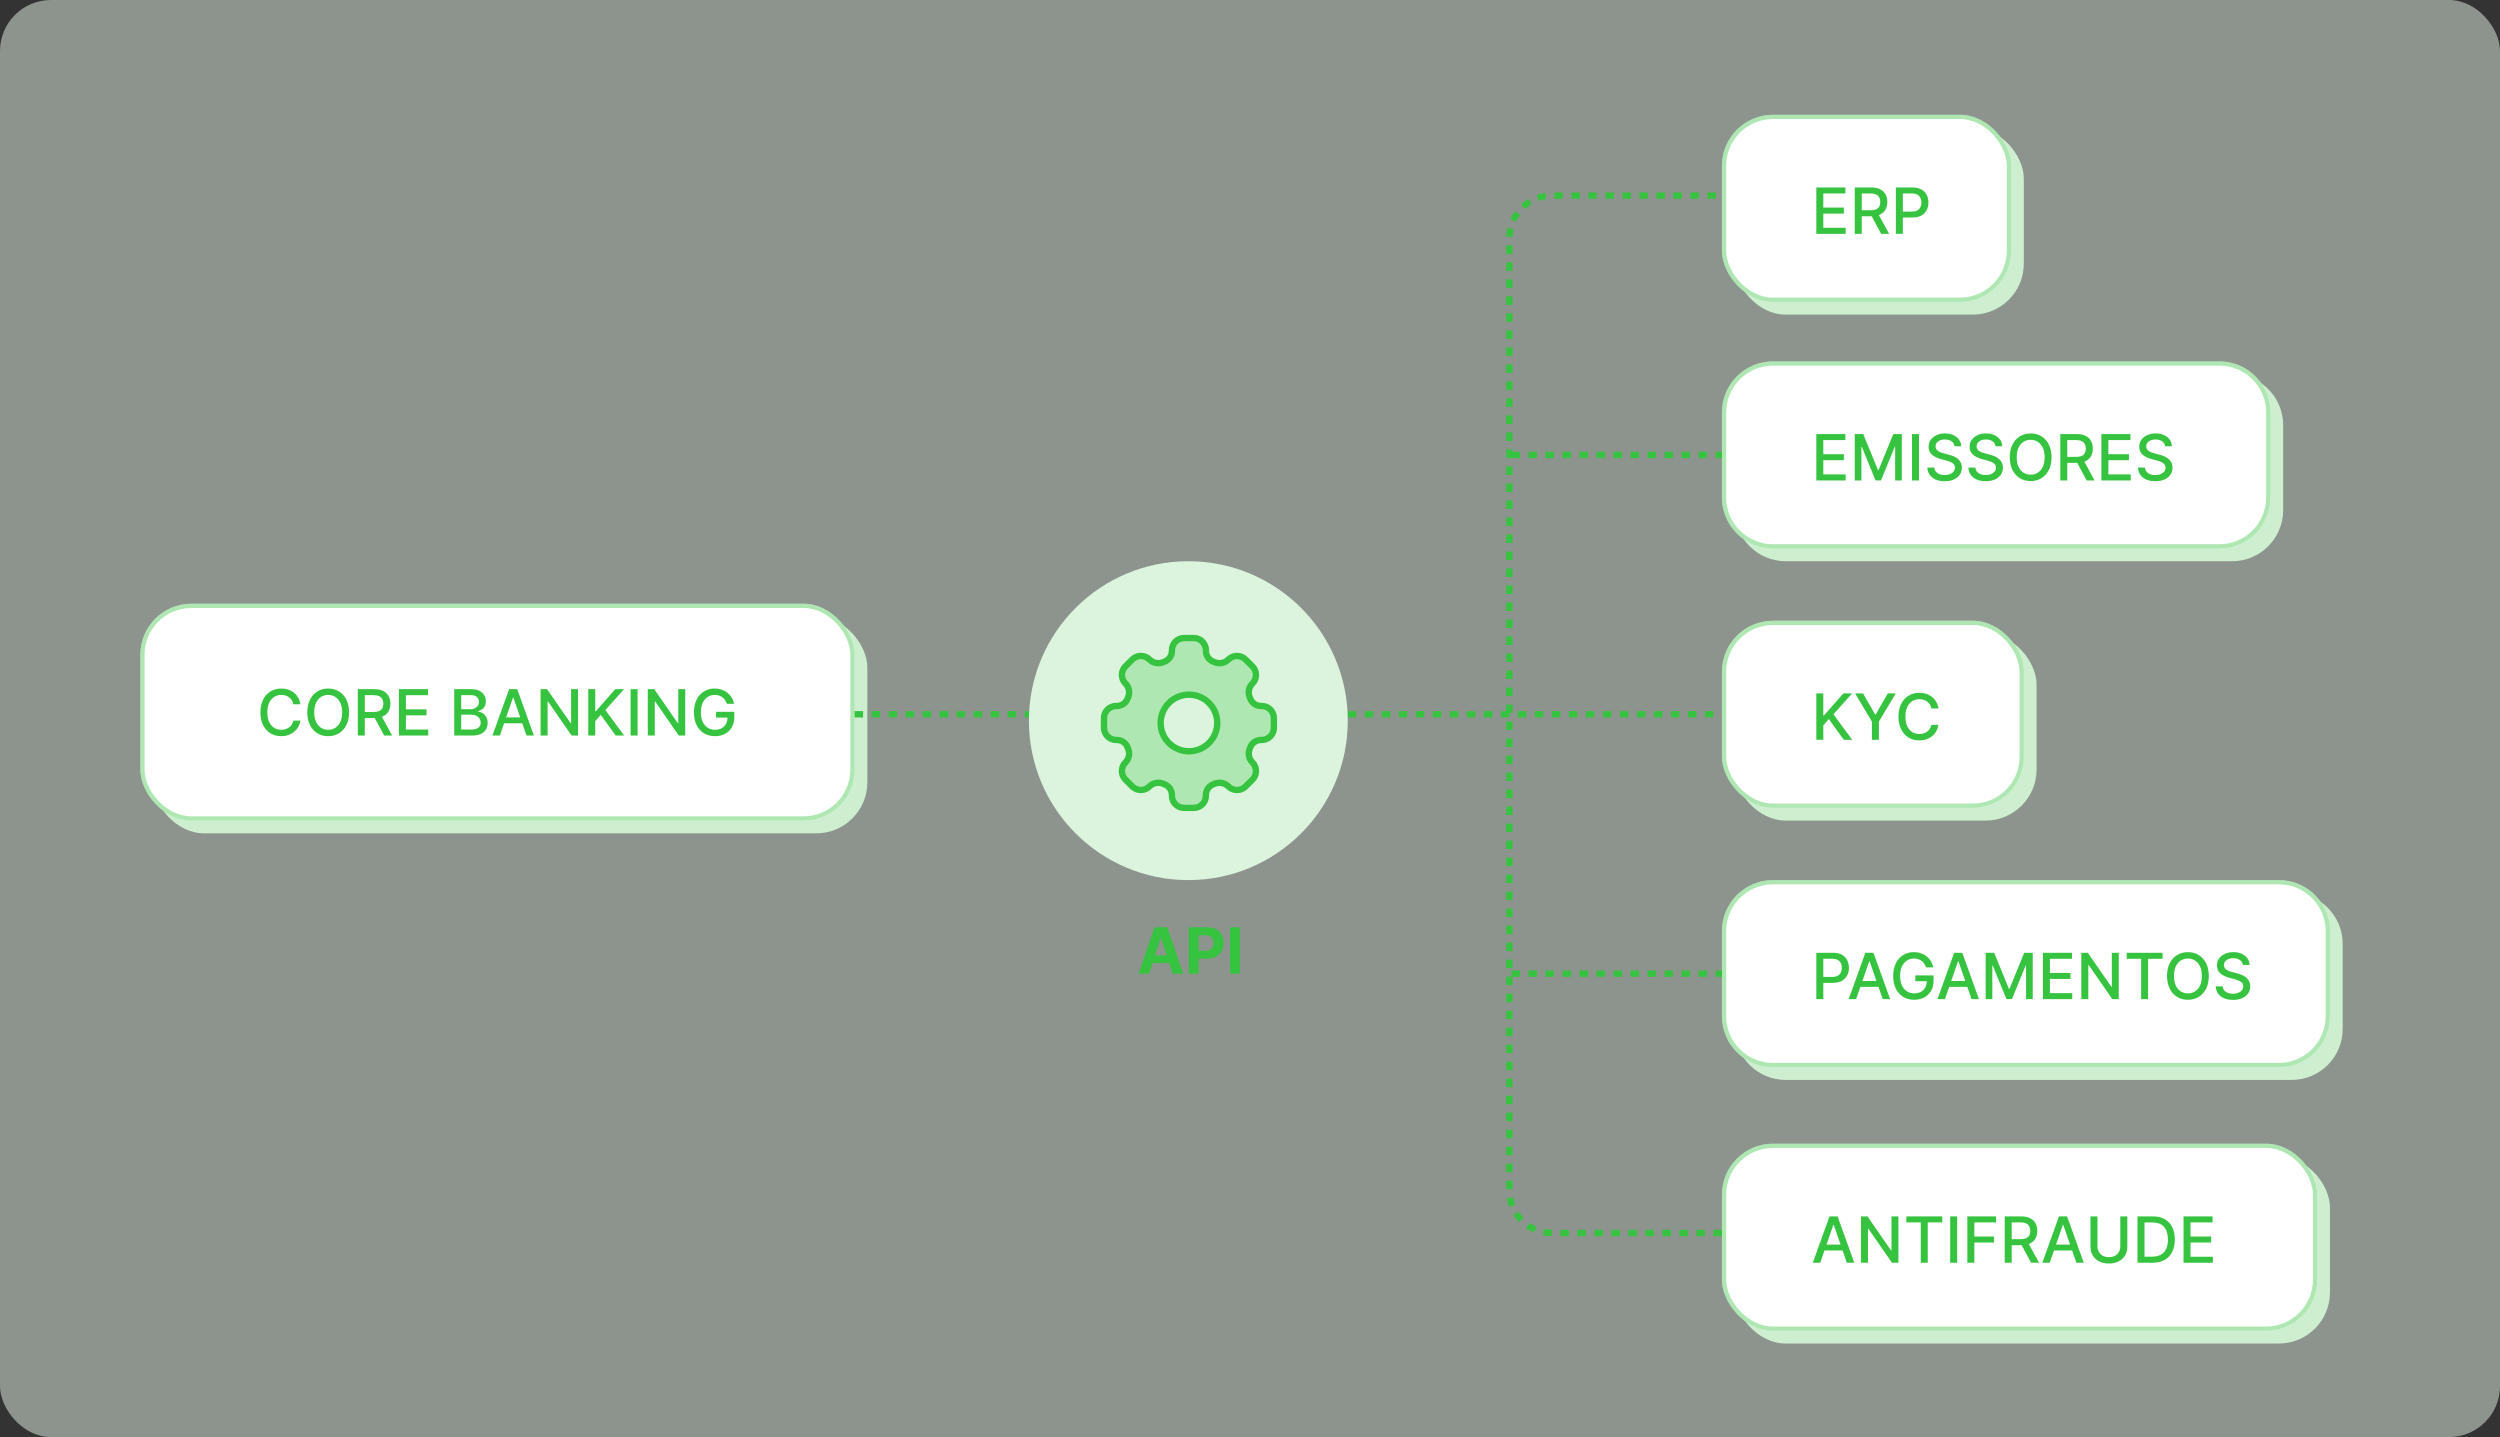 <svg width="588" height="338" viewBox="0 0 588 338" fill="none" xmlns="http://www.w3.org/2000/svg">
<rect x="0" y="0" width="588" height="338" fill="#333333" stroke="none"/>
<rect opacity="0.5" width="588" height="338" rx="12" fill="#E6F7E8"/>
<rect x="36" y="145" width="168" height="51" rx="12" fill="#CDEFCF"/>
<path d="M408 222C408 215.373 413.373 210 420 210H539C545.627 210 551 215.373 551 222V242C551 248.627 545.627 254 539 254H420C413.373 254 408 248.627 408 242V222Z" fill="#CDEFCF"/>
<rect x="408" y="149" width="71" height="44" rx="12" fill="#CDEFCF"/>
<rect x="408" y="272" width="140" height="44" rx="12" fill="#CDEFCF"/>
<path d="M408 100C408 93.373 413.373 88 420 88H525C531.627 88 537 93.373 537 100V120C537 126.627 531.627 132 525 132H420C413.373 132 408 126.627 408 120V100Z" fill="#CDEFCF"/>
<rect x="408" y="30" width="68" height="44" rx="12" fill="#CDEFCF"/>
<rect x="33" y="142" width="168" height="51" rx="12" fill="white"/>
<rect x="33.5" y="142.5" width="167" height="50" rx="11.5" stroke="#36C33F" stroke-opacity="0.4"/>
<path d="M405 219C405 212.373 410.373 207 417 207H536C542.627 207 548 212.373 548 219V239C548 245.627 542.627 251 536 251H417C410.373 251 405 245.627 405 239V219Z" fill="white"/>
<path d="M417 207.5H536C542.351 207.5 547.5 212.649 547.5 219V239C547.5 245.351 542.351 250.5 536 250.5H417C410.649 250.5 405.5 245.351 405.5 239V219C405.5 212.649 410.649 207.5 417 207.5Z" stroke="#36C33F" stroke-opacity="0.4"/>
<rect x="405" y="146" width="71" height="44" rx="12" fill="white"/>
<rect x="405.5" y="146.5" width="70" height="43" rx="11.5" stroke="#36C33F" stroke-opacity="0.4"/>
<rect x="405" y="269" width="140" height="44" rx="12" fill="white"/>
<rect x="405.5" y="269.5" width="139" height="43" rx="11.5" stroke="#36C33F" stroke-opacity="0.4"/>
<path d="M405 97C405 90.373 410.373 85 417 85H522C528.627 85 534 90.373 534 97V117C534 123.627 528.627 129 522 129H417C410.373 129 405 123.627 405 117V97Z" fill="white"/>
<path d="M417 85.5H522C528.351 85.5 533.5 90.649 533.5 97V117C533.5 123.351 528.351 128.5 522 128.5H417C410.649 128.5 405.5 123.351 405.5 117V97C405.5 90.649 410.649 85.5 417 85.5Z" stroke="#36C33F" stroke-opacity="0.4"/>
<rect x="405" y="27" width="68" height="44" rx="12" fill="white"/>
<rect x="405.5" y="27.5" width="67" height="43" rx="11.5" stroke="#36C33F" stroke-opacity="0.4"/>
<path d="M70.658 165.638H68.996C68.932 165.283 68.813 164.971 68.639 164.701C68.465 164.431 68.252 164.202 68 164.014C67.748 163.826 67.465 163.684 67.153 163.588C66.844 163.492 66.515 163.444 66.167 163.444C65.539 163.444 64.976 163.602 64.479 163.918C63.985 164.234 63.594 164.697 63.307 165.308C63.023 165.919 62.881 166.665 62.881 167.545C62.881 168.433 63.023 169.183 63.307 169.793C63.594 170.404 63.987 170.866 64.484 171.178C64.981 171.491 65.54 171.647 66.162 171.647C66.506 171.647 66.833 171.601 67.142 171.509C67.454 171.413 67.737 171.272 67.989 171.088C68.241 170.903 68.454 170.678 68.628 170.411C68.806 170.141 68.928 169.832 68.996 169.484L70.658 169.49C70.569 170.026 70.397 170.52 70.141 170.971C69.889 171.418 69.564 171.805 69.166 172.132C68.772 172.455 68.321 172.705 67.813 172.883C67.305 173.06 66.751 173.149 66.151 173.149C65.207 173.149 64.365 172.925 63.626 172.478C62.888 172.027 62.305 171.382 61.879 170.544C61.457 169.706 61.245 168.707 61.245 167.545C61.245 166.381 61.459 165.381 61.885 164.547C62.311 163.708 62.893 163.066 63.632 162.618C64.37 162.167 65.21 161.942 66.151 161.942C66.73 161.942 67.27 162.025 67.771 162.192C68.275 162.355 68.728 162.597 69.129 162.917C69.53 163.233 69.862 163.62 70.125 164.078C70.388 164.532 70.565 165.053 70.658 165.638ZM82.103 167.545C82.103 168.71 81.89 169.712 81.464 170.55C81.038 171.384 80.454 172.027 79.712 172.478C78.973 172.925 78.133 173.149 77.192 173.149C76.248 173.149 75.404 172.925 74.662 172.478C73.923 172.027 73.341 171.382 72.915 170.544C72.489 169.706 72.276 168.707 72.276 167.545C72.276 166.381 72.489 165.381 72.915 164.547C73.341 163.708 73.923 163.066 74.662 162.618C75.404 162.167 76.248 161.942 77.192 161.942C78.133 161.942 78.973 162.167 79.712 162.618C80.454 163.066 81.038 163.708 81.464 164.547C81.89 165.381 82.103 166.381 82.103 167.545ZM80.474 167.545C80.474 166.658 80.33 165.91 80.042 165.303C79.758 164.692 79.367 164.23 78.87 163.918C78.376 163.602 77.817 163.444 77.192 163.444C76.564 163.444 76.003 163.602 75.509 163.918C75.015 164.23 74.625 164.692 74.337 165.303C74.053 165.91 73.911 166.658 73.911 167.545C73.911 168.433 74.053 169.183 74.337 169.793C74.625 170.401 75.015 170.862 75.509 171.178C76.003 171.491 76.564 171.647 77.192 171.647C77.817 171.647 78.376 171.491 78.87 171.178C79.367 170.862 79.758 170.401 80.042 169.793C80.33 169.183 80.474 168.433 80.474 167.545ZM84.156 173V162.091H88.044C88.889 162.091 89.591 162.237 90.148 162.528C90.709 162.819 91.128 163.222 91.405 163.737C91.682 164.248 91.821 164.839 91.821 165.511C91.821 166.178 91.68 166.766 91.4 167.274C91.123 167.778 90.704 168.17 90.143 168.451C89.585 168.732 88.884 168.872 88.039 168.872H85.093V167.455H87.89C88.422 167.455 88.856 167.379 89.189 167.226C89.527 167.073 89.773 166.851 89.93 166.56C90.086 166.269 90.164 165.919 90.164 165.511C90.164 165.099 90.084 164.742 89.924 164.44C89.768 164.138 89.521 163.907 89.184 163.748C88.85 163.584 88.412 163.502 87.868 163.502H85.802V173H84.156ZM89.541 168.078L92.236 173H90.361L87.719 168.078H89.541ZM93.823 173V162.091H100.663V163.508H95.469V166.832H100.306V168.243H95.469V171.583H100.727V173H93.823ZM106.831 173V162.091H110.826C111.6 162.091 112.241 162.219 112.749 162.474C113.257 162.727 113.637 163.069 113.889 163.502C114.141 163.932 114.267 164.417 114.267 164.957C114.267 165.411 114.184 165.795 114.017 166.107C113.85 166.416 113.626 166.665 113.346 166.853C113.069 167.038 112.763 167.173 112.43 167.258V167.364C112.792 167.382 113.145 167.499 113.49 167.716C113.838 167.929 114.125 168.233 114.353 168.627C114.58 169.021 114.694 169.5 114.694 170.065C114.694 170.623 114.562 171.123 114.299 171.567C114.04 172.007 113.639 172.357 113.096 172.616C112.552 172.872 111.858 173 111.013 173H106.831ZM108.477 171.588H110.853C111.641 171.588 112.206 171.436 112.547 171.13C112.888 170.825 113.058 170.443 113.058 169.985C113.058 169.641 112.971 169.325 112.797 169.037C112.623 168.749 112.375 168.52 112.051 168.35C111.732 168.179 111.352 168.094 110.912 168.094H108.477V171.588ZM108.477 166.81H110.683C111.052 166.81 111.384 166.739 111.679 166.597C111.977 166.455 112.213 166.256 112.387 166.001C112.565 165.741 112.653 165.436 112.653 165.085C112.653 164.634 112.495 164.255 112.179 163.95C111.863 163.645 111.379 163.492 110.725 163.492H108.477V166.81ZM117.567 173H115.82L119.746 162.091H121.648L125.573 173H123.826L120.742 164.072H120.657L117.567 173ZM117.86 168.728H123.528V170.113H117.86V168.728ZM135.954 162.091V173H134.441L128.896 164.999H128.795V173H127.149V162.091H128.672L134.223 170.102H134.324V162.091H135.954ZM138.355 173V162.091H140.001V167.3H140.134L144.71 162.091H146.782L142.382 167.002L146.798 173H144.816L141.29 168.126L140.001 169.607V173H138.355ZM149.962 162.091V173H148.316V162.091H149.962ZM161.164 162.091V173H159.651L154.106 164.999H154.005V173H152.359V162.091H153.882L159.433 170.102H159.534V162.091H161.164ZM170.948 165.537C170.845 165.214 170.706 164.925 170.532 164.669C170.362 164.41 170.157 164.19 169.919 164.009C169.682 163.824 169.41 163.684 169.104 163.588C168.803 163.492 168.471 163.444 168.108 163.444C167.494 163.444 166.94 163.602 166.446 163.918C165.953 164.234 165.562 164.697 165.275 165.308C164.991 165.915 164.848 166.659 164.848 167.54C164.848 168.424 164.992 169.172 165.28 169.783C165.568 170.393 165.962 170.857 166.462 171.173C166.963 171.489 167.533 171.647 168.172 171.647C168.765 171.647 169.282 171.526 169.722 171.285C170.166 171.043 170.509 170.702 170.75 170.262C170.995 169.818 171.118 169.296 171.118 168.696L171.544 168.776H168.423V167.418H172.711V168.659C172.711 169.575 172.515 170.37 172.125 171.045C171.738 171.716 171.201 172.235 170.516 172.6C169.834 172.966 169.053 173.149 168.172 173.149C167.185 173.149 166.319 172.922 165.573 172.467C164.831 172.013 164.252 171.368 163.836 170.534C163.421 169.696 163.213 168.701 163.213 167.551C163.213 166.681 163.334 165.9 163.575 165.207C163.817 164.515 164.156 163.927 164.593 163.444C165.033 162.957 165.55 162.586 166.143 162.331C166.739 162.071 167.391 161.942 168.098 161.942C168.687 161.942 169.236 162.029 169.744 162.203C170.255 162.377 170.71 162.624 171.107 162.943C171.509 163.263 171.841 163.643 172.103 164.083C172.366 164.52 172.544 165.005 172.636 165.537H170.948Z" fill="#36C33F"/>
<path d="M427.199 235V224.091H431.087C431.936 224.091 432.639 224.245 433.196 224.554C433.754 224.863 434.171 225.286 434.448 225.822C434.725 226.355 434.864 226.955 434.864 227.623C434.864 228.294 434.723 228.897 434.443 229.434C434.166 229.966 433.747 230.389 433.186 230.701C432.628 231.01 431.927 231.165 431.082 231.165H428.408V229.769H430.933C431.469 229.769 431.904 229.677 432.238 229.492C432.571 229.304 432.816 229.048 432.973 228.725C433.129 228.402 433.207 228.034 433.207 227.623C433.207 227.211 433.129 226.845 432.973 226.525C432.816 226.206 432.57 225.955 432.232 225.774C431.898 225.593 431.458 225.502 430.911 225.502H428.844V235H427.199ZM436.558 235H434.81L438.736 224.091H440.638L444.564 235H442.816L439.732 226.072H439.647L436.558 235ZM436.85 230.728H442.518V232.113H436.85V230.728ZM453.009 227.537C452.906 227.214 452.768 226.925 452.594 226.669C452.423 226.41 452.219 226.19 451.981 226.009C451.743 225.824 451.471 225.684 451.166 225.588C450.864 225.492 450.532 225.444 450.17 225.444C449.556 225.444 449.002 225.602 448.508 225.918C448.014 226.234 447.624 226.697 447.336 227.308C447.052 227.915 446.91 228.659 446.91 229.54C446.91 230.424 447.054 231.172 447.341 231.783C447.629 232.393 448.023 232.857 448.524 233.173C449.025 233.489 449.595 233.647 450.234 233.647C450.827 233.647 451.344 233.526 451.784 233.285C452.228 233.043 452.57 232.702 452.812 232.262C453.057 231.818 453.18 231.296 453.18 230.696L453.606 230.776H450.484V229.418H454.772V230.659C454.772 231.575 454.577 232.37 454.186 233.045C453.799 233.716 453.263 234.235 452.578 234.6C451.896 234.966 451.115 235.149 450.234 235.149C449.247 235.149 448.38 234.922 447.634 234.467C446.892 234.013 446.313 233.368 445.898 232.534C445.482 231.696 445.275 230.701 445.275 229.551C445.275 228.681 445.395 227.9 445.637 227.207C445.878 226.515 446.218 225.927 446.654 225.444C447.095 224.957 447.611 224.586 448.204 224.331C448.801 224.071 449.453 223.942 450.159 223.942C450.749 223.942 451.297 224.029 451.805 224.203C452.317 224.377 452.771 224.624 453.169 224.943C453.57 225.263 453.902 225.643 454.165 226.083C454.428 226.52 454.605 227.005 454.698 227.537H453.009ZM457.446 235H455.699L459.625 224.091H461.526L465.452 235H463.705L460.621 226.072H460.536L457.446 235ZM457.739 230.728H463.407V232.113H457.739V230.728ZM467.028 224.091H469.025L472.498 232.571H472.626L476.099 224.091H478.097V235H476.53V227.106H476.429L473.212 234.984H471.912L468.695 227.1H468.594V235H467.028V224.091ZM480.49 235V224.091H487.329V225.508H482.135V228.832H486.972V230.243H482.135V233.583H487.393V235H480.49ZM498.333 224.091V235H496.82L491.275 226.999H491.174V235H489.528V224.091H491.051L496.601 232.102H496.703V224.091H498.333ZM500.196 225.508V224.091H508.638V225.508H505.235V235H503.594V225.508H500.196ZM519.512 229.545C519.512 230.71 519.299 231.712 518.872 232.55C518.446 233.384 517.862 234.027 517.12 234.478C516.381 234.925 515.541 235.149 514.6 235.149C513.656 235.149 512.812 234.925 512.07 234.478C511.332 234.027 510.749 233.382 510.323 232.544C509.897 231.706 509.684 230.707 509.684 229.545C509.684 228.381 509.897 227.381 510.323 226.547C510.749 225.708 511.332 225.066 512.07 224.618C512.812 224.167 513.656 223.942 514.6 223.942C515.541 223.942 516.381 224.167 517.12 224.618C517.862 225.066 518.446 225.708 518.872 226.547C519.299 227.381 519.512 228.381 519.512 229.545ZM517.882 229.545C517.882 228.658 517.738 227.91 517.45 227.303C517.166 226.692 516.775 226.23 516.278 225.918C515.785 225.602 515.225 225.444 514.6 225.444C513.972 225.444 513.411 225.602 512.917 225.918C512.424 226.23 512.033 226.692 511.745 227.303C511.461 227.91 511.319 228.658 511.319 229.545C511.319 230.433 511.461 231.183 511.745 231.793C512.033 232.401 512.424 232.862 512.917 233.178C513.411 233.491 513.972 233.647 514.6 233.647C515.225 233.647 515.785 233.491 516.278 233.178C516.775 232.862 517.166 232.401 517.45 231.793C517.738 231.183 517.882 230.433 517.882 229.545ZM527.514 226.957C527.457 226.452 527.222 226.062 526.811 225.785C526.399 225.504 525.88 225.364 525.255 225.364C524.808 225.364 524.421 225.435 524.094 225.577C523.767 225.716 523.513 225.907 523.332 226.152C523.155 226.394 523.066 226.669 523.066 226.978C523.066 227.237 523.126 227.461 523.247 227.649C523.371 227.837 523.533 227.995 523.732 228.123C523.934 228.248 524.151 228.352 524.382 228.438C524.612 228.519 524.834 228.587 525.047 228.64L526.113 228.917C526.461 229.002 526.818 229.118 527.183 229.263C527.549 229.409 527.888 229.6 528.201 229.838C528.513 230.076 528.765 230.371 528.957 230.723C529.153 231.074 529.25 231.495 529.25 231.985C529.25 232.603 529.09 233.152 528.771 233.631C528.455 234.11 527.995 234.489 527.391 234.766C526.791 235.043 526.065 235.181 525.213 235.181C524.396 235.181 523.689 235.051 523.093 234.792C522.496 234.533 522.029 234.165 521.692 233.69C521.354 233.21 521.168 232.642 521.132 231.985H522.784C522.816 232.379 522.943 232.708 523.167 232.971C523.394 233.23 523.684 233.423 524.035 233.551C524.39 233.675 524.779 233.738 525.202 233.738C525.667 233.738 526.081 233.665 526.443 233.519C526.809 233.37 527.096 233.164 527.306 232.901C527.515 232.635 527.62 232.324 527.62 231.969C527.62 231.646 527.528 231.381 527.343 231.175C527.162 230.969 526.915 230.799 526.603 230.664C526.294 230.529 525.944 230.41 525.553 230.307L524.264 229.956C523.391 229.718 522.698 229.368 522.187 228.906C521.679 228.445 521.425 227.834 521.425 227.074C521.425 226.445 521.596 225.897 521.937 225.428C522.278 224.959 522.739 224.595 523.322 224.336C523.904 224.073 524.561 223.942 525.292 223.942C526.031 223.942 526.683 224.071 527.247 224.331C527.816 224.59 528.263 224.947 528.59 225.401C528.916 225.852 529.087 226.371 529.101 226.957H527.514Z" fill="#36C33F"/>
<path d="M427.199 174V163.091H428.844V168.3H428.978L433.553 163.091H435.625L431.225 168.002L435.641 174H433.66L430.134 169.126L428.844 170.607V174H427.199ZM436.318 163.091H438.188L441.037 168.05H441.154L444.004 163.091H445.874L441.916 169.717V174H440.276V169.717L436.318 163.091ZM455.932 166.638H454.27C454.206 166.283 454.087 165.971 453.913 165.701C453.739 165.431 453.526 165.202 453.274 165.014C453.022 164.826 452.74 164.684 452.427 164.588C452.118 164.492 451.79 164.444 451.442 164.444C450.813 164.444 450.25 164.602 449.753 164.918C449.259 165.234 448.869 165.697 448.581 166.308C448.297 166.919 448.155 167.665 448.155 168.545C448.155 169.433 448.297 170.183 448.581 170.793C448.869 171.404 449.261 171.866 449.758 172.178C450.256 172.491 450.815 172.647 451.436 172.647C451.781 172.647 452.108 172.601 452.416 172.509C452.729 172.413 453.011 172.272 453.263 172.088C453.516 171.903 453.729 171.678 453.903 171.411C454.08 171.141 454.203 170.832 454.27 170.484L455.932 170.49C455.843 171.026 455.671 171.52 455.415 171.971C455.163 172.418 454.838 172.805 454.441 173.132C454.046 173.455 453.595 173.705 453.088 173.883C452.58 174.06 452.026 174.149 451.426 174.149C450.481 174.149 449.639 173.925 448.901 173.478C448.162 173.027 447.58 172.382 447.154 171.544C446.731 170.706 446.52 169.707 446.52 168.545C446.52 167.381 446.733 166.381 447.159 165.547C447.585 164.708 448.168 164.066 448.906 163.618C449.645 163.167 450.485 162.942 451.426 162.942C452.005 162.942 452.544 163.025 453.045 163.192C453.549 163.355 454.002 163.597 454.403 163.917C454.805 164.233 455.137 164.62 455.399 165.078C455.662 165.532 455.84 166.053 455.932 166.638Z" fill="#36C33F"/>
<path d="M428.12 297H426.373L430.299 286.091H432.2L436.126 297H434.379L431.295 288.072H431.21L428.12 297ZM428.413 292.728H434.081V294.113H428.413V292.728ZM446.506 286.091V297H444.994L439.449 288.999H439.347V297H437.701V286.091H439.225L444.775 294.102H444.877V286.091H446.506ZM448.369 287.508V286.091H456.812V287.508H453.409V297H451.768V287.508H448.369ZM460.324 286.091V297H458.678V286.091H460.324ZM462.721 297V286.091H469.486V287.508H464.367V290.832H469.001V292.243H464.367V297H462.721ZM471.51 297V286.091H475.399C476.244 286.091 476.945 286.237 477.503 286.528C478.064 286.819 478.483 287.222 478.76 287.737C479.037 288.248 479.175 288.839 479.175 289.511C479.175 290.178 479.035 290.766 478.754 291.274C478.477 291.778 478.058 292.17 477.497 292.451C476.94 292.732 476.238 292.872 475.393 292.872H472.448V291.455H475.244C475.777 291.455 476.21 291.379 476.544 291.226C476.881 291.073 477.128 290.851 477.284 290.56C477.44 290.269 477.519 289.919 477.519 289.511C477.519 289.099 477.439 288.742 477.279 288.44C477.123 288.138 476.876 287.907 476.538 287.748C476.205 287.584 475.766 287.502 475.223 287.502H473.156V297H471.51ZM476.895 292.078L479.591 297H477.716L475.074 292.078H476.895ZM482.1 297H480.352L484.278 286.091H486.18L490.106 297H488.358L485.274 288.072H485.189L482.1 297ZM482.392 292.728H488.06V294.113H482.392V292.728ZM498.696 286.091H500.347V293.266C500.347 294.029 500.168 294.706 499.809 295.295C499.451 295.881 498.947 296.343 498.297 296.68C497.647 297.014 496.885 297.181 496.012 297.181C495.142 297.181 494.382 297.014 493.732 296.68C493.082 296.343 492.578 295.881 492.219 295.295C491.86 294.706 491.681 294.029 491.681 293.266V286.091H493.327V293.133C493.327 293.626 493.435 294.065 493.652 294.449C493.872 294.832 494.183 295.134 494.584 295.354C494.985 295.571 495.461 295.679 496.012 295.679C496.566 295.679 497.043 295.571 497.444 295.354C497.849 295.134 498.158 294.832 498.371 294.449C498.588 294.065 498.696 293.626 498.696 293.133V286.091ZM506.272 297H502.741V286.091H506.384C507.453 286.091 508.371 286.309 509.138 286.746C509.905 287.179 510.493 287.803 510.901 288.616C511.313 289.425 511.519 290.397 511.519 291.529C511.519 292.666 511.311 293.642 510.896 294.459C510.484 295.276 509.887 295.904 509.106 296.345C508.325 296.782 507.38 297 506.272 297ZM504.386 295.562H506.182C507.013 295.562 507.703 295.406 508.254 295.093C508.804 294.777 509.216 294.321 509.489 293.724C509.763 293.124 509.9 292.392 509.9 291.529C509.9 290.674 509.763 289.947 509.489 289.351C509.22 288.754 508.816 288.301 508.28 287.993C507.744 287.684 507.078 287.529 506.283 287.529H504.386V295.562ZM513.566 297V286.091H520.405V287.508H515.212V290.832H520.048V292.243H515.212V295.583H520.469V297H513.566Z" fill="#36C33F"/>
<path d="M427.199 113V102.091H434.038V103.508H428.844V106.832H433.681V108.243H428.844V111.583H434.102V113H427.199ZM436.237 102.091H438.234L441.707 110.571H441.835L445.308 102.091H447.305V113H445.739V105.106H445.638L442.421 112.984H441.121L437.904 105.1H437.803V113H436.237V102.091ZM451.344 102.091V113H449.699V102.091H451.344ZM459.691 104.957C459.635 104.452 459.4 104.062 458.988 103.785C458.576 103.504 458.058 103.364 457.433 103.364C456.985 103.364 456.598 103.435 456.272 103.577C455.945 103.716 455.691 103.907 455.51 104.152C455.332 104.394 455.244 104.669 455.244 104.978C455.244 105.237 455.304 105.461 455.425 105.649C455.549 105.837 455.711 105.995 455.909 106.123C456.112 106.248 456.328 106.352 456.559 106.438C456.79 106.519 457.012 106.587 457.225 106.64L458.29 106.917C458.638 107.002 458.995 107.118 459.361 107.263C459.727 107.409 460.066 107.6 460.379 107.838C460.691 108.076 460.943 108.371 461.135 108.723C461.33 109.074 461.428 109.495 461.428 109.985C461.428 110.603 461.268 111.152 460.949 111.631C460.632 112.11 460.173 112.489 459.569 112.766C458.969 113.043 458.243 113.181 457.39 113.181C456.574 113.181 455.867 113.051 455.27 112.792C454.674 112.533 454.207 112.165 453.869 111.69C453.532 111.21 453.346 110.642 453.31 109.985H454.961C454.993 110.379 455.121 110.708 455.345 110.971C455.572 111.23 455.862 111.423 456.213 111.551C456.568 111.675 456.957 111.738 457.38 111.738C457.845 111.738 458.259 111.665 458.621 111.519C458.987 111.37 459.274 111.164 459.484 110.901C459.693 110.635 459.798 110.324 459.798 109.969C459.798 109.646 459.706 109.381 459.521 109.175C459.34 108.969 459.093 108.799 458.781 108.664C458.472 108.529 458.122 108.41 457.731 108.307L456.442 107.956C455.569 107.718 454.876 107.368 454.365 106.906C453.857 106.445 453.603 105.834 453.603 105.074C453.603 104.445 453.773 103.897 454.114 103.428C454.455 102.959 454.917 102.595 455.499 102.336C456.082 102.073 456.739 101.942 457.47 101.942C458.209 101.942 458.86 102.071 459.425 102.331C459.993 102.59 460.441 102.947 460.767 103.401C461.094 103.852 461.265 104.371 461.279 104.957H459.691ZM469.345 104.957C469.288 104.452 469.054 104.062 468.642 103.785C468.23 103.504 467.711 103.364 467.086 103.364C466.639 103.364 466.252 103.435 465.925 103.577C465.598 103.716 465.344 103.907 465.163 104.152C464.986 104.394 464.897 104.669 464.897 104.978C464.897 105.237 464.957 105.461 465.078 105.649C465.202 105.837 465.364 105.995 465.563 106.123C465.765 106.248 465.982 106.352 466.213 106.438C466.443 106.519 466.665 106.587 466.878 106.64L467.944 106.917C468.292 107.002 468.649 107.118 469.014 107.263C469.38 107.409 469.719 107.6 470.032 107.838C470.344 108.076 470.597 108.371 470.788 108.723C470.984 109.074 471.081 109.495 471.081 109.985C471.081 110.603 470.921 111.152 470.602 111.631C470.286 112.11 469.826 112.489 469.222 112.766C468.622 113.043 467.896 113.181 467.044 113.181C466.227 113.181 465.52 113.051 464.924 112.792C464.327 112.533 463.86 112.165 463.523 111.69C463.185 111.21 462.999 110.642 462.963 109.985H464.615C464.647 110.379 464.774 110.708 464.998 110.971C465.225 111.23 465.515 111.423 465.866 111.551C466.222 111.675 466.61 111.738 467.033 111.738C467.498 111.738 467.912 111.665 468.274 111.519C468.64 111.37 468.927 111.164 469.137 110.901C469.347 110.635 469.451 110.324 469.451 109.969C469.451 109.646 469.359 109.381 469.174 109.175C468.993 108.969 468.746 108.799 468.434 108.664C468.125 108.529 467.775 108.41 467.384 108.307L466.095 107.956C465.222 107.718 464.529 107.368 464.018 106.906C463.51 106.445 463.256 105.834 463.256 105.074C463.256 104.445 463.427 103.897 463.768 103.428C464.109 102.959 464.57 102.595 465.153 102.336C465.735 102.073 466.392 101.942 467.123 101.942C467.862 101.942 468.514 102.071 469.078 102.331C469.647 102.59 470.094 102.947 470.421 103.401C470.747 103.852 470.918 104.371 470.932 104.957H469.345ZM482.524 107.545C482.524 108.71 482.311 109.712 481.885 110.55C481.459 111.384 480.875 112.027 480.133 112.478C479.394 112.925 478.554 113.149 477.613 113.149C476.669 113.149 475.825 112.925 475.083 112.478C474.344 112.027 473.762 111.382 473.336 110.544C472.91 109.706 472.697 108.707 472.697 107.545C472.697 106.381 472.91 105.381 473.336 104.547C473.762 103.708 474.344 103.066 475.083 102.618C475.825 102.167 476.669 101.942 477.613 101.942C478.554 101.942 479.394 102.167 480.133 102.618C480.875 103.066 481.459 103.708 481.885 104.547C482.311 105.381 482.524 106.381 482.524 107.545ZM480.894 107.545C480.894 106.658 480.751 105.91 480.463 105.303C480.179 104.692 479.788 104.23 479.291 103.918C478.797 103.602 478.238 103.444 477.613 103.444C476.985 103.444 476.423 103.602 475.93 103.918C475.436 104.23 475.046 104.692 474.758 105.303C474.474 105.91 474.332 106.658 474.332 107.545C474.332 108.433 474.474 109.183 474.758 109.793C475.046 110.401 475.436 110.862 475.93 111.178C476.423 111.491 476.985 111.647 477.613 111.647C478.238 111.647 478.797 111.491 479.291 111.178C479.788 110.862 480.179 110.401 480.463 109.793C480.751 109.183 480.894 108.433 480.894 107.545ZM484.576 113V102.091H488.465C489.31 102.091 490.011 102.237 490.569 102.528C491.13 102.819 491.549 103.222 491.826 103.737C492.103 104.248 492.242 104.839 492.242 105.511C492.242 106.178 492.101 106.766 491.821 107.274C491.544 107.778 491.125 108.17 490.564 108.451C490.006 108.732 489.305 108.872 488.46 108.872H485.514V107.455H488.31C488.843 107.455 489.276 107.379 489.61 107.226C489.948 107.073 490.194 106.851 490.351 106.56C490.507 106.269 490.585 105.919 490.585 105.511C490.585 105.099 490.505 104.742 490.345 104.44C490.189 104.138 489.942 103.907 489.605 103.748C489.271 103.584 488.832 103.502 488.289 103.502H486.222V113H484.576ZM489.962 108.078L492.657 113H490.782L488.14 108.078H489.962ZM494.244 113V102.091H501.084V103.508H495.89V106.832H500.727V108.243H495.89V111.583H501.148V113H494.244ZM509.232 104.957C509.176 104.452 508.941 104.062 508.529 103.785C508.117 103.504 507.599 103.364 506.974 103.364C506.526 103.364 506.139 103.435 505.813 103.577C505.486 103.716 505.232 103.907 505.051 104.152C504.873 104.394 504.785 104.669 504.785 104.978C504.785 105.237 504.845 105.461 504.966 105.649C505.09 105.837 505.252 105.995 505.45 106.123C505.653 106.248 505.869 106.352 506.1 106.438C506.331 106.519 506.553 106.587 506.766 106.64L507.831 106.917C508.18 107.002 508.536 107.118 508.902 107.263C509.268 107.409 509.607 107.6 509.92 107.838C510.232 108.076 510.484 108.371 510.676 108.723C510.871 109.074 510.969 109.495 510.969 109.985C510.969 110.603 510.809 111.152 510.49 111.631C510.173 112.11 509.714 112.489 509.11 112.766C508.51 113.043 507.784 113.181 506.931 113.181C506.115 113.181 505.408 113.051 504.811 112.792C504.215 112.533 503.748 112.165 503.41 111.69C503.073 111.21 502.887 110.642 502.851 109.985H504.502C504.534 110.379 504.662 110.708 504.886 110.971C505.113 111.23 505.403 111.423 505.754 111.551C506.109 111.675 506.498 111.738 506.921 111.738C507.386 111.738 507.8 111.665 508.162 111.519C508.528 111.37 508.815 111.164 509.025 110.901C509.234 110.635 509.339 110.324 509.339 109.969C509.339 109.646 509.247 109.381 509.062 109.175C508.881 108.969 508.634 108.799 508.322 108.664C508.013 108.529 507.663 108.41 507.272 108.307L505.983 107.956C505.11 107.718 504.417 107.368 503.906 106.906C503.398 106.445 503.144 105.834 503.144 105.074C503.144 104.445 503.314 103.897 503.655 103.428C503.996 102.959 504.458 102.595 505.04 102.336C505.623 102.073 506.28 101.942 507.011 101.942C507.75 101.942 508.401 102.071 508.966 102.331C509.534 102.59 509.982 102.947 510.308 103.401C510.635 103.852 510.806 104.371 510.82 104.957H509.232Z" fill="#36C33F"/>
<path d="M201 168L405 168" stroke="#36C33F" stroke-width="1.5" stroke-dasharray="2 2"/>
<path d="M427.199 55V44.091H434.038V45.508H428.844V48.832H433.681V50.243H428.844V53.583H434.102V55H427.199ZM436.237 55V44.091H440.125C440.97 44.091 441.672 44.236 442.229 44.528C442.79 44.819 443.209 45.222 443.486 45.737C443.763 46.248 443.902 46.84 443.902 47.511C443.902 48.178 443.761 48.766 443.481 49.274C443.204 49.778 442.785 50.17 442.224 50.451C441.666 50.731 440.965 50.872 440.12 50.872H437.174V49.455H439.971C440.503 49.455 440.937 49.379 441.27 49.226C441.608 49.073 441.854 48.851 442.011 48.56C442.167 48.269 442.245 47.919 442.245 47.511C442.245 47.099 442.165 46.742 442.005 46.44C441.849 46.138 441.602 45.907 441.265 45.748C440.931 45.584 440.493 45.502 439.949 45.502H437.883V55H436.237ZM441.622 50.078L444.317 55H442.442L439.8 50.078H441.622ZM445.905 55V44.091H449.793C450.642 44.091 451.345 44.245 451.902 44.554C452.46 44.863 452.877 45.286 453.154 45.822C453.431 46.355 453.57 46.955 453.57 47.623C453.57 48.294 453.429 48.897 453.149 49.434C452.872 49.966 452.453 50.389 451.892 50.701C451.334 51.01 450.633 51.165 449.788 51.165H447.114V49.769H449.639C450.175 49.769 450.61 49.677 450.944 49.492C451.277 49.304 451.522 49.048 451.679 48.725C451.835 48.402 451.913 48.034 451.913 47.623C451.913 47.211 451.835 46.845 451.679 46.525C451.522 46.206 451.276 45.955 450.938 45.774C450.604 45.593 450.164 45.502 449.617 45.502H447.551V55H445.905Z" fill="#36C33F"/>
<path d="M355.5 229L405 229" stroke="#36C33F" stroke-width="1.5" stroke-dasharray="2 2"/>
<path d="M355.5 107L405 107" stroke="#36C33F" stroke-width="1.5" stroke-dasharray="2 2"/>
<path d="M405 290L365 290C359.477 290 355 285.523 355 280L355 56C355 50.477 359.477 46 365 46L405 46" stroke="#36C33F" stroke-width="1.5" stroke-dasharray="2 2"/>
<circle cx="279.5" cy="169.5" r="37.5" fill="#DCF3DD"/>
<path fill-rule="evenodd" clip-rule="evenodd" d="M288.917 184.971V184.971C290.034 186.088 291.848 186.088 292.964 184.971L294.567 183.368C295.684 182.252 295.684 180.438 294.567 179.321V179.321C293.719 178.473 293.47 177.201 293.936 176.096C293.985 175.978 294.034 175.861 294.081 175.741C294.487 174.706 295.495 174.04 296.605 174.04H296.754C298.334 174.04 299.615 172.76 299.615 171.179V168.913C299.615 167.332 298.334 166.051 296.754 166.051H296.605C295.495 166.051 294.487 165.383 294.081 164.351C294.034 164.231 293.985 164.113 293.936 163.996C293.47 162.89 293.719 161.618 294.567 160.77V160.77C295.684 159.654 295.684 157.84 294.567 156.723L292.964 155.121C291.848 154.004 290.034 154.004 288.917 155.121V155.121C288.069 155.969 286.797 156.217 285.692 155.751C285.574 155.702 285.457 155.653 285.337 155.607C284.302 155.194 283.634 154.184 283.634 153.074V152.925C283.634 151.345 282.353 150.064 280.773 150.064H278.506C276.924 150.064 275.643 151.345 275.643 152.925V153.074C275.643 154.184 274.974 155.192 273.942 155.598C273.822 155.647 273.705 155.693 273.587 155.744C272.482 156.211 271.21 155.962 270.362 155.114V155.114C269.245 153.997 267.431 153.997 266.315 155.114L264.71 156.717C263.593 157.833 263.593 159.647 264.71 160.763V160.763C265.558 161.611 265.806 162.883 265.34 163.989C265.289 164.109 265.243 164.226 265.196 164.346C264.79 165.379 263.78 166.047 262.67 166.047H262.521C260.941 166.047 259.66 167.328 259.66 168.908V171.175C259.66 172.757 260.941 174.038 262.521 174.038H262.67C263.78 174.038 264.788 174.706 265.194 175.739C265.24 175.858 265.289 175.976 265.338 176.094C265.804 177.199 265.556 178.471 264.708 179.319V179.319C263.591 180.436 263.591 182.249 264.708 183.366L266.31 184.969C267.427 186.085 269.241 186.085 270.357 184.969V184.969C271.205 184.121 272.477 183.872 273.583 184.338C273.7 184.387 273.818 184.436 273.938 184.483C274.972 184.889 275.638 185.897 275.638 187.007V187.155C275.638 188.736 276.919 190.017 278.5 190.017H280.766C282.347 190.017 283.627 188.736 283.627 187.155V187.007C283.627 185.897 284.296 184.889 285.328 184.483C285.448 184.436 285.565 184.387 285.683 184.338C286.795 183.874 288.067 184.123 288.917 184.971V184.971Z" fill="#AFE7B2" stroke="#36C33F" stroke-width="1.5" stroke-linecap="round" stroke-linejoin="round"/>
<path fill-rule="evenodd" clip-rule="evenodd" d="M284.347 165.334C286.948 167.934 286.948 172.151 284.347 174.752C281.747 177.352 277.53 177.352 274.929 174.752C272.329 172.151 272.329 167.934 274.929 165.334C277.53 162.733 281.747 162.733 284.347 165.334" fill="#DCF3DD"/>
<path d="M284.347 165.334C286.948 167.934 286.948 172.151 284.347 174.752C281.747 177.352 277.53 177.352 274.929 174.752C272.329 172.151 272.329 167.934 274.929 165.334C277.53 162.733 281.747 162.733 284.347 165.334" stroke="#36C33F" stroke-width="1.5" stroke-linecap="round" stroke-linejoin="round"/>
<path d="M270.26 229H267.789L271.555 218.091H274.527L278.287 229H275.816L273.083 220.584H272.998L270.26 229ZM270.106 224.712H275.944V226.512H270.106V224.712ZM279.6 229V218.091H283.904C284.732 218.091 285.437 218.249 286.019 218.565C286.602 218.877 287.045 219.312 287.351 219.87C287.66 220.424 287.814 221.063 287.814 221.788C287.814 222.512 287.658 223.151 287.346 223.705C287.033 224.259 286.58 224.691 285.987 225C285.398 225.309 284.684 225.463 283.846 225.463H281.103V223.615H283.473C283.917 223.615 284.283 223.538 284.57 223.386C284.862 223.229 285.078 223.015 285.22 222.741C285.366 222.464 285.439 222.146 285.439 221.788C285.439 221.425 285.366 221.109 285.22 220.839C285.078 220.566 284.862 220.355 284.57 220.206C284.279 220.053 283.91 219.977 283.462 219.977H281.907V229H279.6ZM291.619 218.091V229H289.312V218.091H291.619Z" fill="#36C33F"/>
</svg>
